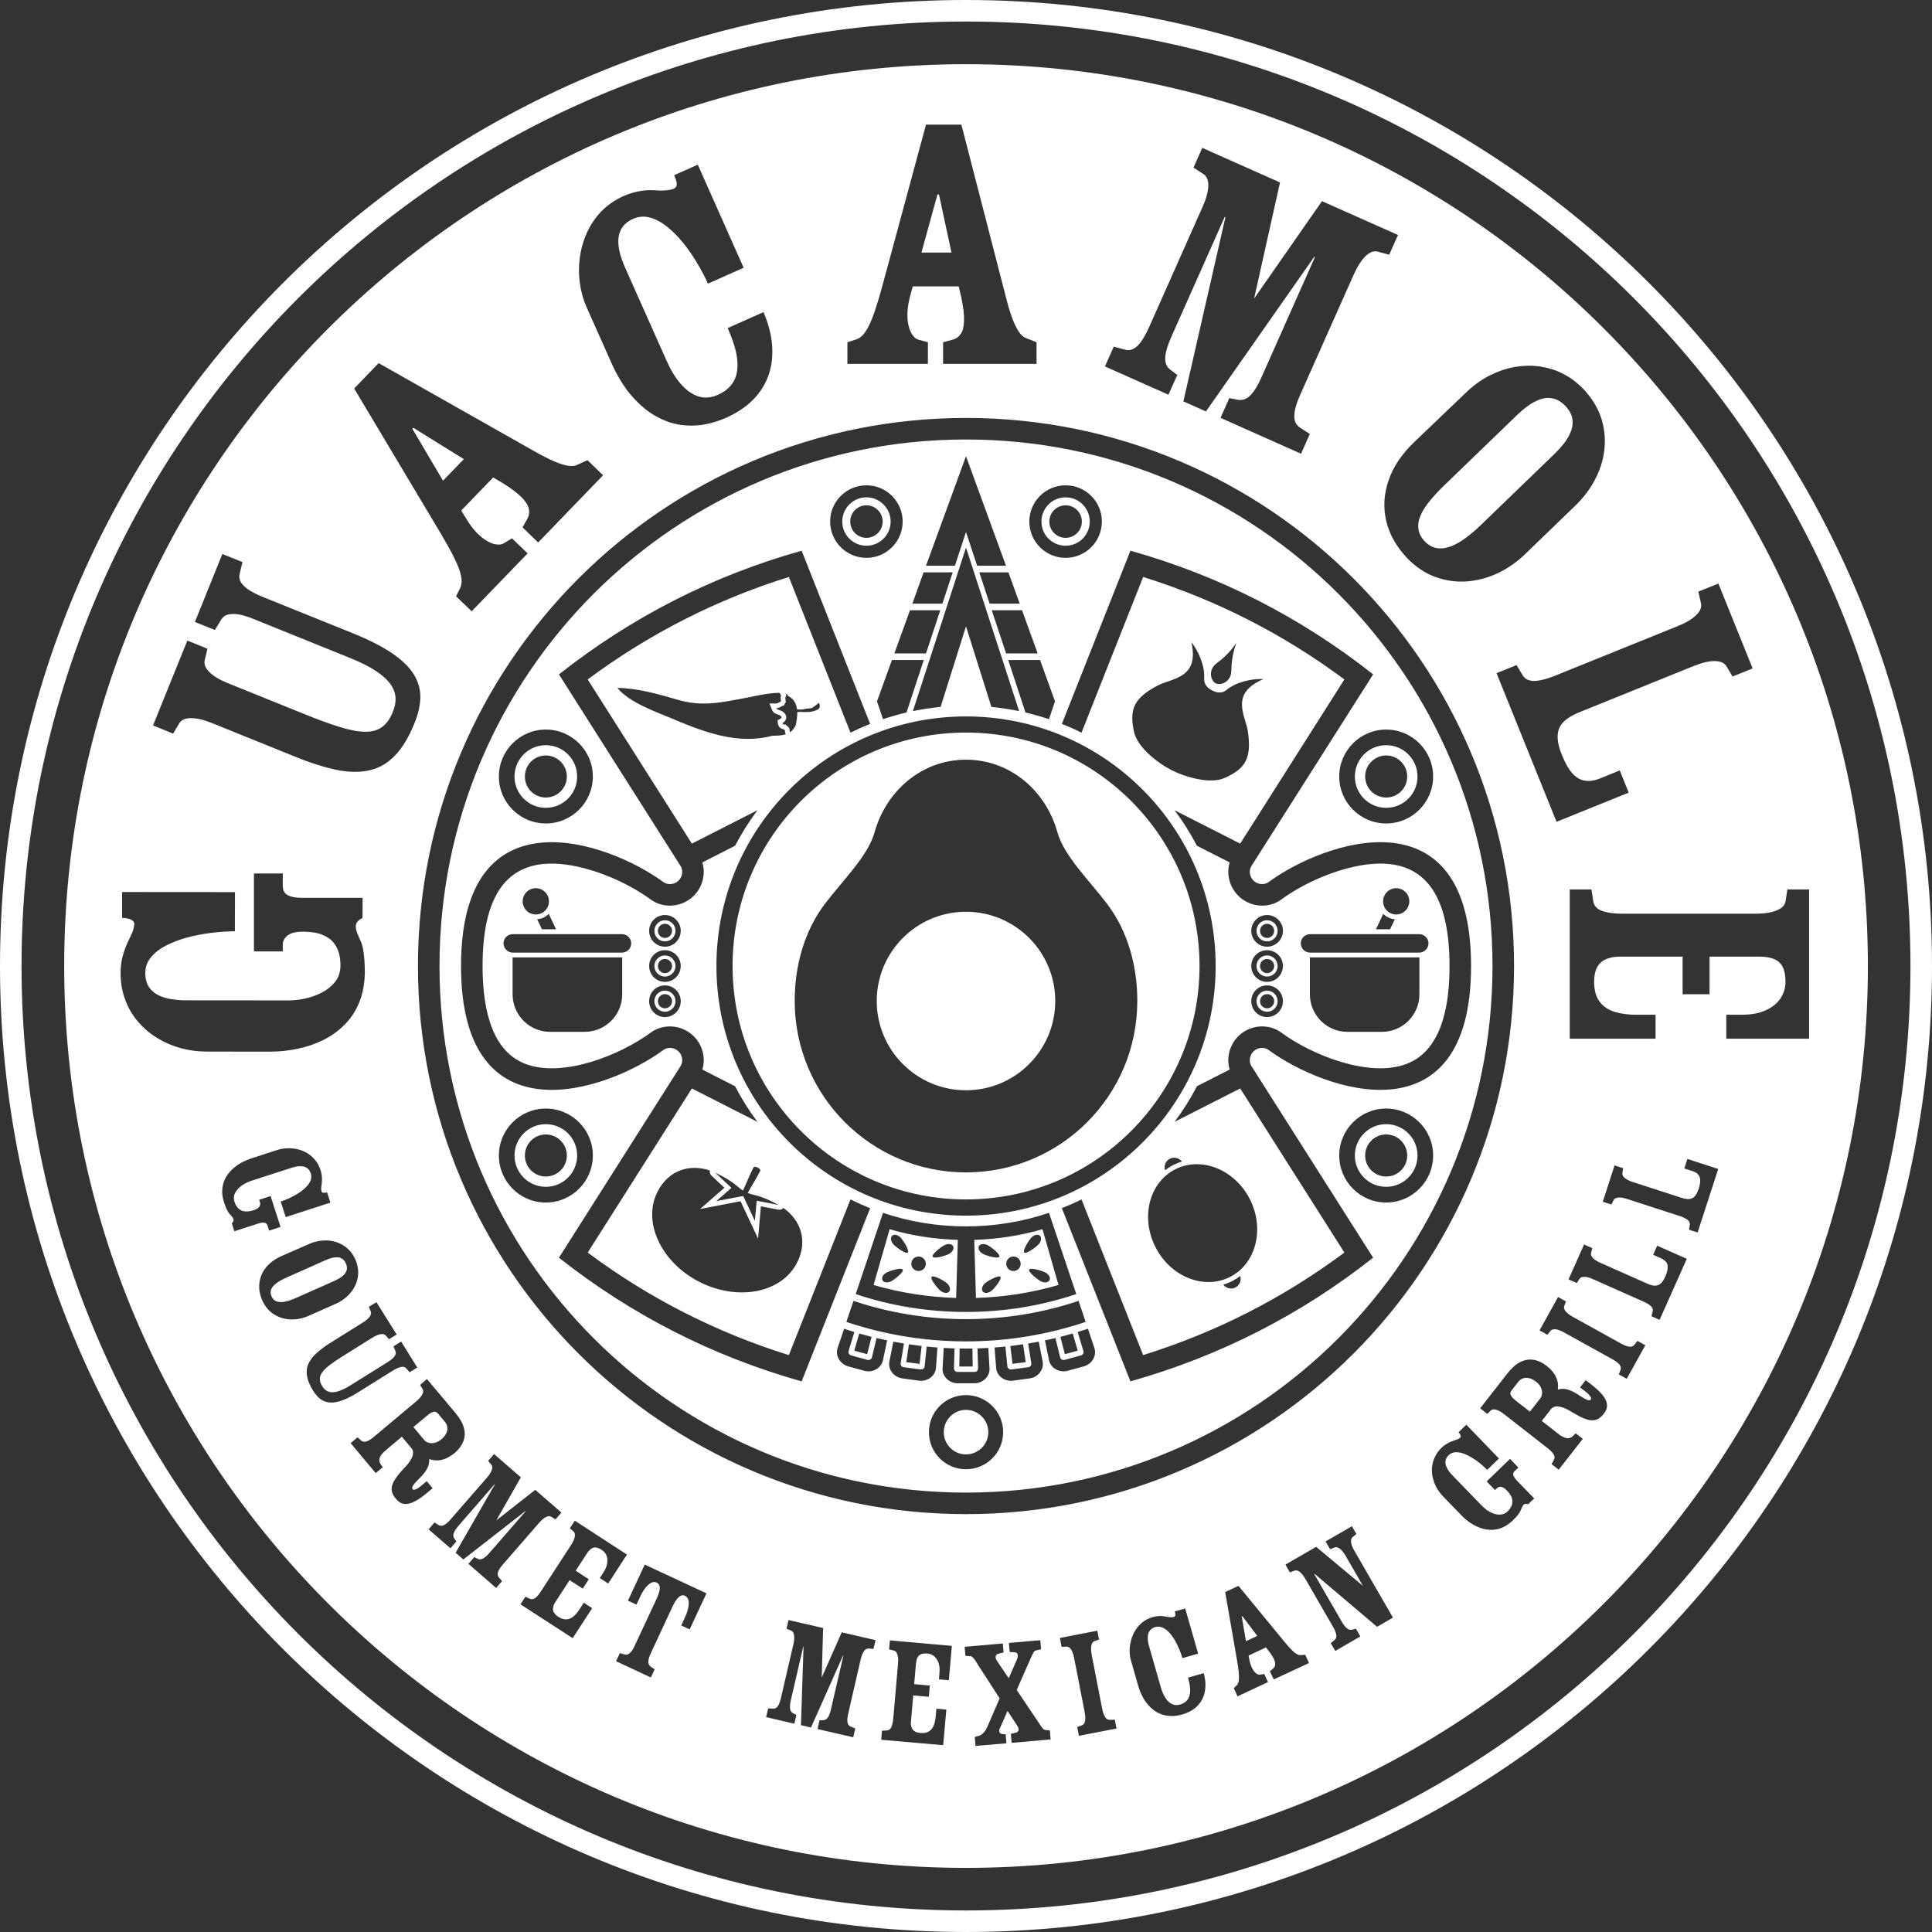 <?xml version="1.0" encoding="UTF-8"?>
<!DOCTYPE svg PUBLIC "-//W3C//DTD SVG 1.1//EN" "http://www.w3.org/Graphics/SVG/1.1/DTD/svg11.dtd">
<!-- Creator: CorelDRAW 2018 -->
<svg xmlns="http://www.w3.org/2000/svg" xml:space="preserve" width="180px" height="180px" version="1.1" style="shape-rendering:geometricPrecision; text-rendering:geometricPrecision; image-rendering:optimizeQuality; fill-rule:evenodd; clip-rule:evenodd"
viewBox="0 0 22.512 22.512"
 xmlns:xlink="http://www.w3.org/1999/xlink">
 <rect x="0" y="0" width="22.512" height="22.512" fill="#333333" stroke="none"/>
 <defs>
  <style type="text/css">
   <![CDATA[
    .fil0 {fill:white}
   ]]>
  </style>
 </defs>
 <g id="Layer_x0020_1">
  <path class="fil0" d="M19.568 14.168c0.041,0.013 0.072,0.028 0.093,0.044 0.022,0.016 0.031,0.036 0.029,0.058l-0.009 0.059 0.1 0.032 0.24 -0.74 -0.359 -0.117 -0.036 0.111 0.096 0.031c0.029,0.009 0.05,0.022 0.065,0.039 0.015,0.017 0.023,0.039 0.024,0.066 0.001,0.028 -0.005,0.062 -0.018,0.102 -0.011,0.032 -0.023,0.057 -0.036,0.075 -0.013,0.018 -0.028,0.03 -0.045,0.036 -0.017,0.007 -0.036,0.009 -0.056,0.007 -0.021,-0.002 -0.044,-0.007 -0.069,-0.016l-0.561 -0.182c-0.042,-0.013 -0.073,-0.029 -0.094,-0.047 -0.021,-0.017 -0.03,-0.036 -0.028,-0.055l0.009 -0.059 -0.1 -0.032 -0.137 0.423 0.1 0.032 0.027 -0.053c0.01,-0.017 0.028,-0.026 0.055,-0.028 0.027,-0.002 0.062,0.004 0.103,0.017l0.607 0.197zm-0.421 0.997l0 0c0.039,0.017 0.069,0.035 0.088,0.053 0.02,0.019 0.028,0.039 0.023,0.061l-0.015 0.058 0.095 0.042 0.317 -0.711 -0.345 -0.153 -0.047 0.106 0.092 0.041c0.027,0.012 0.047,0.027 0.06,0.045 0.014,0.018 0.019,0.042 0.017,0.068 -0.001,0.028 -0.011,0.061 -0.028,0.1 -0.014,0.031 -0.029,0.055 -0.043,0.071 -0.016,0.016 -0.032,0.027 -0.05,0.031 -0.017,0.005 -0.036,0.005 -0.056,0.001 -0.02,-0.004 -0.043,-0.012 -0.066,-0.023l-0.54 -0.24c-0.04,-0.018 -0.069,-0.036 -0.088,-0.056 -0.019,-0.02 -0.026,-0.039 -0.022,-0.058l0.015 -0.057 -0.096 -0.043 -0.181 0.406 0.096 0.043 0.033 -0.051c0.011,-0.015 0.03,-0.022 0.058,-0.021 0.027,0 0.061,0.01 0.1,0.028l0.583 0.259zm-0.364 0.67l0 0 -0.558 -0.309c-0.038,-0.021 -0.07,-0.033 -0.098,-0.037 -0.027,-0.003 -0.046,0.003 -0.059,0.017l-0.037 0.047 -0.092 -0.051 0.216 -0.389 0.092 0.052 -0.021 0.056c-0.005,0.018 0,0.037 0.017,0.059 0.018,0.021 0.045,0.043 0.084,0.064l0.557 0.309c0.038,0.021 0.07,0.034 0.096,0.038 0.027,0.005 0.048,-0.002 0.063,-0.02l0.037 -0.047 0.092 0.051 -0.217 0.391 -0.092 -0.051 0.021 -0.057c0.006,-0.021 0,-0.042 -0.017,-0.062 -0.018,-0.02 -0.046,-0.04 -0.084,-0.061zm-1.09 0.264l0 0 -0.08 0.103c-0.008,0.01 -0.013,0.021 -0.014,0.032 0,0.011 0.004,0.024 0.014,0.038 0.009,0.014 0.025,0.03 0.048,0.048l0.166 0.129 0.119 -0.153c0.013,-0.016 0.02,-0.036 0.022,-0.058 0.002,-0.022 -0.002,-0.046 -0.013,-0.07 -0.011,-0.024 -0.029,-0.046 -0.055,-0.067 -0.031,-0.024 -0.059,-0.038 -0.086,-0.043 -0.027,-0.005 -0.05,-0.004 -0.071,0.004 -0.02,0.008 -0.037,0.02 -0.05,0.037zm0.379 0.321l0 0c0.013,-0.016 0.029,-0.026 0.049,-0.03 0.019,-0.004 0.04,-0.003 0.062,0.003 0.023,0.005 0.047,0.014 0.071,0.026 0.024,0.012 0.048,0.025 0.071,0.04 0.048,0.029 0.09,0.051 0.127,0.066 0.036,0.016 0.068,0.024 0.096,0.024 0.028,0.002 0.053,-0.005 0.076,-0.017 0.022,-0.013 0.044,-0.033 0.064,-0.059 0.017,-0.021 0.028,-0.043 0.034,-0.067 0.006,-0.023 0.004,-0.049 -0.005,-0.075 -0.009,-0.028 -0.028,-0.058 -0.056,-0.09 -0.028,-0.032 -0.067,-0.068 -0.117,-0.107l-0.067 -0.052 -0.066 0.084 0.067 0.052c0.011,0.009 0.022,0.018 0.033,0.029 0.011,0.012 0.019,0.023 0.025,0.033 0.005,0.011 0.005,0.02 0,0.028 -0.009,0.011 -0.025,0.012 -0.049,0.001 -0.024,-0.011 -0.057,-0.031 -0.101,-0.06 -0.043,-0.028 -0.082,-0.047 -0.12,-0.058 -0.037,-0.01 -0.074,-0.011 -0.111,0l-0.003 -0.003c0.005,-0.026 0.004,-0.055 -0.002,-0.085 -0.006,-0.031 -0.019,-0.062 -0.039,-0.093 -0.02,-0.032 -0.049,-0.063 -0.088,-0.093 -0.05,-0.04 -0.101,-0.064 -0.153,-0.072 -0.051,-0.009 -0.102,0 -0.154,0.025 -0.05,0.025 -0.1,0.068 -0.149,0.13l-0.32 0.41 0.083 0.065 0.043 -0.041c0.015,-0.013 0.035,-0.015 0.062,-0.007 0.026,0.007 0.056,0.024 0.091,0.051l0.503 0.393c0.033,0.026 0.058,0.05 0.072,0.073 0.015,0.023 0.017,0.044 0.007,0.064l-0.029 0.052 0.083 0.065 0.281 -0.359 -0.083 -0.065 -0.031 0.031c-0.015,0.015 -0.032,0.024 -0.05,0.026 -0.018,0.002 -0.038,-0.002 -0.058,-0.011 -0.02,-0.009 -0.042,-0.022 -0.064,-0.04l-0.192 -0.15 0.107 -0.137zm-0.398 0.831l0 0 0.203 0.209 -0.071 0.068c-0.008,-0.004 -0.018,-0.005 -0.027,-0.005 -0.009,-0.001 -0.017,0.003 -0.025,0.009 -0.007,0.008 -0.013,0.018 -0.019,0.03 -0.006,0.013 -0.011,0.026 -0.018,0.041 -0.004,0.01 -0.01,0.022 -0.019,0.034 -0.009,0.013 -0.02,0.026 -0.032,0.04 -0.013,0.013 -0.026,0.027 -0.04,0.041 -0.041,0.038 -0.082,0.066 -0.124,0.083 -0.043,0.017 -0.085,0.025 -0.128,0.025 -0.043,-0.001 -0.085,-0.008 -0.126,-0.023 -0.041,-0.015 -0.081,-0.035 -0.118,-0.06 -0.037,-0.026 -0.072,-0.055 -0.103,-0.088l-0.214 -0.221c-0.029,-0.03 -0.054,-0.064 -0.074,-0.1 -0.02,-0.037 -0.034,-0.075 -0.044,-0.116 -0.009,-0.039 -0.012,-0.08 -0.009,-0.121 0.004,-0.041 0.015,-0.081 0.033,-0.119 0.018,-0.039 0.044,-0.075 0.079,-0.109 0.019,-0.019 0.04,-0.034 0.062,-0.047 0.022,-0.013 0.045,-0.024 0.07,-0.032 0.015,-0.005 0.031,-0.01 0.046,-0.016 0.016,-0.006 0.029,-0.013 0.039,-0.023 0.005,-0.005 0.007,-0.011 0.006,-0.019 -0.002,-0.007 -0.005,-0.015 -0.01,-0.023 -0.005,-0.008 -0.01,-0.015 -0.016,-0.02l0.091 -0.088 0.38 0.394 -0.137 0.132c-0.026,-0.026 -0.054,-0.052 -0.085,-0.077 -0.032,-0.026 -0.064,-0.048 -0.098,-0.068 -0.033,-0.02 -0.067,-0.036 -0.099,-0.047 -0.033,-0.011 -0.063,-0.015 -0.092,-0.013 -0.028,0.003 -0.053,0.013 -0.074,0.033 -0.019,0.019 -0.032,0.039 -0.036,0.06 -0.005,0.02 -0.004,0.04 0.003,0.061 0.007,0.02 0.017,0.041 0.031,0.061 0.014,0.02 0.031,0.039 0.049,0.058l0.341 0.352c0.018,0.019 0.04,0.037 0.064,0.054 0.025,0.016 0.051,0.029 0.079,0.038 0.027,0.009 0.054,0.011 0.081,0.008 0.026,-0.003 0.05,-0.014 0.072,-0.034 0.014,-0.014 0.027,-0.03 0.038,-0.047 0.01,-0.017 0.017,-0.036 0.019,-0.056 0.003,-0.021 -0.001,-0.043 -0.01,-0.067 -0.01,-0.024 -0.029,-0.049 -0.055,-0.077 -0.024,-0.025 -0.046,-0.038 -0.066,-0.041 -0.019,-0.002 -0.036,0.003 -0.049,0.017l-0.022 0.02 -0.097 -0.1 0.272 -0.263 0.097 0.101 -0.045 0.043c-0.01,0.011 -0.015,0.022 -0.015,0.033 0,0.012 0.004,0.024 0.012,0.036 0.007,0.013 0.017,0.026 0.03,0.039zm-2.361 1.089l0 0 0.004 -0.002 0.729 0.618 0.185 -0.107 -0.45 -0.78c-0.022,-0.037 -0.034,-0.07 -0.038,-0.097 -0.003,-0.027 0.002,-0.048 0.017,-0.061l0.045 -0.036 -0.052 -0.091 -0.307 0.177 0.053 0.091 0.055 -0.022c0.018,-0.006 0.038,0 0.06,0.017 0.021,0.017 0.043,0.044 0.065,0.081l0.2 0.347 -0.001 0.001 -0.542 -0.452 -0.358 0.207 0.052 0.091 0.056 -0.022c0.019,-0.005 0.038,0 0.06,0.017 0.022,0.017 0.043,0.044 0.065,0.082l0.319 0.552c0.022,0.037 0.035,0.069 0.04,0.095 0.005,0.027 -0.001,0.047 -0.017,0.062l-0.047 0.038 0.053 0.091 0.292 -0.169 -0.052 -0.091 -0.04 0.012c-0.023,0.007 -0.044,0.002 -0.064,-0.016 -0.021,-0.016 -0.042,-0.044 -0.063,-0.081l-0.319 -0.552zm-0.795 0.784l0 0 0.132 -0.062 -0.174 -0.23 -0.007 0.003 0.049 0.289zm0.233 0.072l0 0 -0.202 0.095 0.01 0.056c0.008,0.037 0.018,0.068 0.032,0.093 0.013,0.025 0.028,0.044 0.044,0.057 0.016,0.012 0.032,0.018 0.047,0.017l0.049 -0.009 0.044 0.095 -0.355 0.166 -0.044 -0.096 0.031 -0.029c0.009,-0.007 0.016,-0.018 0.021,-0.031 0.005,-0.014 0.008,-0.031 0.009,-0.053 0.001,-0.022 -0.001,-0.05 -0.004,-0.083 -0.004,-0.034 -0.01,-0.074 -0.018,-0.123l-0.139 -0.8 0.155 -0.072 0.553 0.672c0.029,0.034 0.053,0.061 0.074,0.081 0.022,0.021 0.04,0.035 0.055,0.043 0.016,0.008 0.029,0.012 0.04,0.011l0.056 -0.004 0.044 0.096 -0.411 0.191 -0.045 -0.095 0.038 -0.032c0.013,-0.011 0.021,-0.025 0.023,-0.042 0.003,-0.016 -0.001,-0.038 -0.012,-0.064 -0.011,-0.025 -0.031,-0.057 -0.06,-0.095l-0.035 -0.045zm-0.79 0.072l0 0 -0.151 -0.526 -0.121 0.035c0.004,0.015 0.007,0.027 0.007,0.036 0,0.009 -0.002,0.015 -0.005,0.02 -0.003,0.004 -0.008,0.007 -0.014,0.008 -0.011,0.003 -0.025,0.004 -0.042,0.003 -0.017,-0.002 -0.035,-0.004 -0.052,-0.008 -0.026,-0.005 -0.052,-0.007 -0.077,-0.006 -0.025,0.002 -0.05,0.006 -0.076,0.013 -0.044,0.013 -0.083,0.033 -0.117,0.06 -0.033,0.026 -0.061,0.057 -0.083,0.093 -0.023,0.035 -0.039,0.074 -0.05,0.114 -0.011,0.041 -0.017,0.082 -0.017,0.123 0,0.041 0.005,0.08 0.016,0.118l0.084 0.294c0.013,0.043 0.029,0.085 0.05,0.125 0.021,0.04 0.047,0.076 0.077,0.109 0.03,0.032 0.064,0.058 0.103,0.079 0.038,0.02 0.081,0.032 0.128,0.036 0.048,0.005 0.1,-0.001 0.156,-0.017 0.051,-0.015 0.094,-0.035 0.129,-0.06 0.036,-0.025 0.064,-0.054 0.085,-0.087 0.021,-0.032 0.036,-0.067 0.045,-0.104 0.008,-0.037 0.011,-0.076 0.01,-0.115 -0.003,-0.039 -0.009,-0.077 -0.02,-0.115l-0.183 0.052c0.019,0.065 0.027,0.119 0.025,0.162 -0.003,0.043 -0.014,0.077 -0.035,0.101 -0.02,0.024 -0.048,0.041 -0.084,0.051 -0.035,0.01 -0.066,0.008 -0.095,-0.007 -0.028,-0.014 -0.053,-0.038 -0.074,-0.071 -0.022,-0.033 -0.039,-0.074 -0.053,-0.121l-0.135 -0.471c-0.008,-0.025 -0.013,-0.05 -0.016,-0.074 -0.003,-0.025 -0.003,-0.047 0.001,-0.069 0.004,-0.021 0.013,-0.04 0.026,-0.055 0.014,-0.016 0.034,-0.028 0.06,-0.036 0.028,-0.007 0.055,-0.005 0.081,0.006 0.027,0.011 0.052,0.029 0.075,0.054 0.024,0.025 0.046,0.054 0.067,0.088 0.02,0.034 0.037,0.069 0.053,0.106 0.016,0.037 0.029,0.073 0.039,0.109l0.183 -0.053zm-1.323 0.678l0 0c0.008,0.042 0.01,0.077 0.006,0.103 -0.003,0.027 -0.016,0.045 -0.036,0.054l-0.056 0.02 0.02 0.103 0.438 -0.085 -0.02 -0.103 -0.06 0.002c-0.023,0 -0.042,-0.012 -0.055,-0.036 -0.014,-0.022 -0.025,-0.055 -0.033,-0.097l-0.122 -0.627c-0.008,-0.042 -0.009,-0.077 -0.004,-0.104 0.005,-0.027 0.017,-0.044 0.034,-0.052l0.056 -0.02 -0.02 -0.103 -0.436 0.085 0.02 0.103 0.06 -0.002c0.019,0 0.036,0.012 0.051,0.034 0.015,0.024 0.027,0.056 0.035,0.099l0.122 0.626zm-1.398 -0.757l0 0 0.009 0.105 0.06 0.004c0.009,0.001 0.019,0.007 0.03,0.018 0.01,0.011 0.021,0.025 0.032,0.042 0.011,0.018 0.022,0.036 0.033,0.054l0.244 0.377 -0.142 0.329c-0.012,0.028 -0.026,0.051 -0.042,0.069 -0.017,0.018 -0.032,0.029 -0.046,0.035l-0.06 0.018 0.009 0.104 0.36 -0.031 -0.009 -0.105 -0.037 -0.002c-0.018,-0.002 -0.03,-0.01 -0.035,-0.023 -0.006,-0.012 -0.003,-0.03 0.008,-0.052l0.086 -0.195 0.112 0.17c0.014,0.021 0.019,0.039 0.017,0.054 -0.003,0.014 -0.013,0.024 -0.032,0.029l-0.058 0.014 0.009 0.105 0.454 -0.04 -0.009 -0.105 -0.053 -0.005c-0.009,-0.001 -0.019,-0.007 -0.029,-0.018 -0.009,-0.01 -0.019,-0.022 -0.027,-0.036l-0.277 -0.412 0.171 -0.388c0.006,-0.012 0.011,-0.023 0.017,-0.034 0.004,-0.01 0.01,-0.019 0.015,-0.026 0.006,-0.007 0.012,-0.011 0.02,-0.012l0.061 -0.015 -0.009 -0.105 -0.366 0.032 0.009 0.105 0.06 0.004c0.018,0.002 0.029,0.01 0.033,0.026 0.005,0.015 0.002,0.035 -0.009,0.059l-0.095 0.217 -0.137 -0.202c-0.014,-0.021 -0.018,-0.039 -0.015,-0.054 0.003,-0.015 0.015,-0.025 0.034,-0.03l0.058 -0.014 -0.009 -0.105 -0.445 0.039zm-0.417 0.582l0 0 0.011 -0.131 -0.182 -0.016 0.021 -0.239c0.003,-0.028 0.008,-0.051 0.017,-0.07 0.009,-0.018 0.023,-0.031 0.041,-0.04 0.019,-0.007 0.044,-0.01 0.075,-0.008 0.029,0.003 0.055,0.013 0.078,0.031 0.022,0.018 0.039,0.043 0.051,0.075 0.012,0.033 0.016,0.072 0.012,0.118l-0.006 0.077 0.115 0.01 0.035 -0.4 -0.722 -0.064 -0.009 0.105 0.058 0.014c0.019,0.006 0.032,0.022 0.039,0.048 0.009,0.026 0.011,0.061 0.007,0.104l-0.055 0.636c-0.004,0.043 -0.011,0.077 -0.022,0.102 -0.011,0.024 -0.028,0.038 -0.05,0.04l-0.06 0.004 -0.009 0.105 0.722 0.063 0.037 -0.415 -0.116 -0.01 -0.008 0.089c-0.003,0.039 -0.011,0.073 -0.022,0.104 -0.012,0.03 -0.03,0.054 -0.055,0.07 -0.025,0.017 -0.058,0.024 -0.101,0.02 -0.031,-0.003 -0.055,-0.01 -0.072,-0.023 -0.017,-0.012 -0.028,-0.028 -0.033,-0.048 -0.006,-0.019 -0.008,-0.041 -0.005,-0.066l0.026 -0.301 0.182 0.016zm-1.463 -0.586l0 0 0.003 0.001 -0.03 0.916 0.117 0.027 0.373 -0.837 0.004 0.001 -0.144 0.621c-0.009,0.042 -0.021,0.074 -0.035,0.096 -0.015,0.023 -0.034,0.034 -0.057,0.035l-0.042 -0.001 -0.023 0.103 0.416 0.096 0.024 -0.103 -0.056 -0.022c-0.02,-0.01 -0.033,-0.028 -0.036,-0.055 -0.003,-0.026 0.001,-0.06 0.011,-0.102l0.143 -0.622c0.01,-0.043 0.023,-0.075 0.038,-0.097 0.016,-0.023 0.034,-0.034 0.053,-0.033l0.059 0.004 0.024 -0.102 -0.394 -0.091 -0.233 0.527 0.016 -0.577 -0.403 -0.093 -0.023 0.102 0.055 0.022c0.018,0.008 0.029,0.026 0.032,0.053 0.005,0.027 0.003,0.062 -0.007,0.104l-0.144 0.622c-0.009,0.042 -0.021,0.074 -0.035,0.097 -0.015,0.022 -0.033,0.034 -0.056,0.033l-0.059 -0.004 -0.024 0.102 0.329 0.077 0.024 -0.103 -0.038 -0.018c-0.021,-0.011 -0.033,-0.029 -0.036,-0.056 -0.003,-0.026 0,-0.06 0.01,-0.101l0.144 -0.622zm-2.043 -0.534l0 0 0.099 0.046 0.044 -0.094c0.012,-0.025 0.025,-0.049 0.039,-0.072 0.015,-0.022 0.031,-0.042 0.048,-0.058 0.017,-0.017 0.034,-0.028 0.052,-0.035 0.018,-0.006 0.036,-0.005 0.054,0.003 0.016,0.008 0.026,0.019 0.031,0.034 0.004,0.015 0.005,0.032 0.002,0.051 -0.004,0.019 -0.009,0.038 -0.016,0.057 -0.007,0.019 -0.014,0.037 -0.022,0.053l-0.25 0.535c-0.017,0.039 -0.035,0.068 -0.055,0.087 -0.019,0.019 -0.039,0.026 -0.062,0.021l-0.058 -0.016 -0.044 0.094 0.405 0.189 0.044 -0.095 -0.048 -0.032c-0.019,-0.015 -0.028,-0.036 -0.025,-0.063 0.002,-0.027 0.012,-0.059 0.031,-0.098l0.249 -0.535c0.008,-0.016 0.016,-0.033 0.026,-0.051 0.011,-0.018 0.022,-0.034 0.034,-0.048 0.013,-0.015 0.026,-0.025 0.04,-0.031 0.015,-0.006 0.03,-0.006 0.046,0.001 0.017,0.009 0.03,0.022 0.037,0.04 0.007,0.018 0.009,0.038 0.007,0.062 -0.002,0.023 -0.006,0.048 -0.014,0.074 -0.008,0.026 -0.018,0.051 -0.03,0.076l-0.043 0.094 0.098 0.046 0.196 -0.42 -0.719 -0.335 -0.196 0.42zm-0.527 -0.14l0 0 -0.153 -0.099 -0.165 0.254c-0.013,0.02 -0.023,0.041 -0.026,0.061 -0.005,0.02 -0.003,0.039 0.006,0.058 0.01,0.019 0.027,0.037 0.053,0.054 0.036,0.023 0.069,0.033 0.098,0.03 0.031,-0.003 0.058,-0.015 0.082,-0.037 0.025,-0.021 0.047,-0.048 0.068,-0.081l0.049 -0.076 0.098 0.064 -0.227 0.349 -0.608 -0.394 0.057 -0.089 0.055 0.025c0.02,0.008 0.041,0.004 0.063,-0.012 0.021,-0.017 0.043,-0.044 0.066,-0.08l0.348 -0.535c0.024,-0.036 0.038,-0.068 0.043,-0.095 0.006,-0.027 0.001,-0.047 -0.012,-0.061l-0.045 -0.04 0.058 -0.088 0.607 0.395 -0.218 0.337 -0.098 -0.063 0.042 -0.065c0.025,-0.039 0.04,-0.075 0.044,-0.11 0.006,-0.033 0.002,-0.064 -0.009,-0.09 -0.012,-0.027 -0.03,-0.048 -0.055,-0.064 -0.026,-0.017 -0.049,-0.026 -0.069,-0.027 -0.021,-0.002 -0.039,0.003 -0.055,0.015 -0.017,0.013 -0.033,0.03 -0.048,0.054l-0.131 0.201 0.153 0.1 -0.071 0.109zm-1.027 -1.216l0 0 0.003 0.002 -0.457 0.796 0.09 0.078 0.723 -0.564 0.003 0.003 -0.419 0.481c-0.027,0.033 -0.053,0.055 -0.076,0.068 -0.023,0.013 -0.045,0.015 -0.066,0.004l-0.037 -0.02 -0.069 0.079 0.323 0.281 0.069 -0.079 -0.039 -0.046c-0.014,-0.019 -0.016,-0.04 -0.006,-0.066 0.01,-0.025 0.029,-0.053 0.057,-0.085l0.419 -0.482c0.029,-0.033 0.055,-0.055 0.08,-0.068 0.024,-0.012 0.044,-0.013 0.061,-0.004l0.051 0.031 0.069 -0.079 -0.305 -0.265 -0.454 0.356 0.286 -0.502 -0.312 -0.271 -0.069 0.079 0.038 0.046c0.012,0.015 0.013,0.035 0.004,0.061 -0.009,0.026 -0.027,0.056 -0.056,0.089l-0.419 0.481c-0.027,0.033 -0.053,0.055 -0.076,0.069 -0.024,0.013 -0.045,0.014 -0.065,0.004l-0.051 -0.032 -0.069 0.08 0.255 0.221 0.069 -0.08 -0.024 -0.033c-0.014,-0.019 -0.016,-0.041 -0.006,-0.066 0.009,-0.025 0.028,-0.053 0.056,-0.085l0.419 -0.482zm-0.576 -0.724l0 0 -0.084 -0.101c-0.009,-0.01 -0.018,-0.016 -0.029,-0.019 -0.011,-0.004 -0.024,-0.002 -0.039,0.005 -0.016,0.006 -0.035,0.019 -0.057,0.038l-0.161 0.134 0.124 0.149c0.013,0.016 0.031,0.027 0.052,0.034 0.022,0.006 0.046,0.007 0.071,0.001 0.026,-0.006 0.052,-0.019 0.078,-0.04 0.029,-0.025 0.049,-0.05 0.06,-0.075 0.01,-0.025 0.014,-0.048 0.01,-0.07 -0.003,-0.022 -0.012,-0.041 -0.025,-0.056zm-0.393 0.303l0 0 -0.112 -0.133 -0.186 0.157c-0.022,0.018 -0.039,0.036 -0.053,0.054 -0.013,0.018 -0.02,0.036 -0.023,0.054 -0.002,0.018 0.004,0.037 0.016,0.055l0.023 0.036 -0.081 0.068 -0.292 -0.349 0.08 -0.068 0.045 0.04c0.018,0.013 0.039,0.015 0.065,0.006 0.025,-0.01 0.053,-0.028 0.086,-0.056l0.489 -0.41c0.033,-0.028 0.056,-0.054 0.069,-0.079 0.013,-0.024 0.015,-0.044 0.006,-0.061l-0.031 -0.051 0.08 -0.068 0.335 0.399c0.05,0.06 0.082,0.118 0.096,0.173 0.014,0.055 0.012,0.107 -0.008,0.155 -0.019,0.049 -0.053,0.094 -0.101,0.135 -0.038,0.031 -0.075,0.053 -0.11,0.067 -0.035,0.013 -0.068,0.019 -0.099,0.019 -0.031,-0.001 -0.059,-0.006 -0.084,-0.016l-0.003 0.002c0.002,0.038 -0.006,0.075 -0.024,0.109 -0.018,0.034 -0.045,0.069 -0.081,0.105 -0.038,0.037 -0.064,0.065 -0.079,0.087 -0.016,0.021 -0.019,0.037 -0.01,0.048 0.006,0.006 0.015,0.008 0.027,0.005 0.012,-0.003 0.024,-0.009 0.038,-0.017 0.012,-0.009 0.024,-0.018 0.035,-0.027l0.065 -0.054 0.069 0.082 -0.065 0.054c-0.049,0.041 -0.092,0.072 -0.13,0.092 -0.037,0.021 -0.07,0.033 -0.099,0.037 -0.028,0.003 -0.053,-0.001 -0.075,-0.011 -0.021,-0.011 -0.041,-0.026 -0.058,-0.048 -0.022,-0.025 -0.036,-0.05 -0.044,-0.074 -0.008,-0.025 -0.009,-0.051 -0.002,-0.078 0.007,-0.027 0.022,-0.057 0.044,-0.089 0.022,-0.033 0.053,-0.07 0.091,-0.111 0.02,-0.019 0.037,-0.039 0.054,-0.06 0.017,-0.022 0.03,-0.043 0.04,-0.064 0.011,-0.021 0.016,-0.042 0.016,-0.061 0.001,-0.02 -0.006,-0.038 -0.019,-0.054zm-0.497 -1.646l0 0 0.024 0.055c0.006,0.018 0.002,0.038 -0.014,0.06 -0.017,0.023 -0.043,0.045 -0.08,0.068l-0.371 0.232c-0.068,0.042 -0.124,0.084 -0.169,0.125 -0.045,0.041 -0.076,0.084 -0.095,0.128 -0.019,0.043 -0.023,0.09 -0.014,0.141 0.009,0.051 0.033,0.107 0.071,0.168 0.025,0.041 0.053,0.073 0.084,0.097 0.031,0.023 0.067,0.036 0.108,0.04 0.041,0.004 0.089,-0.004 0.145,-0.024 0.055,-0.019 0.119,-0.052 0.192,-0.098l0.399 -0.249c0.02,-0.013 0.04,-0.023 0.06,-0.032 0.02,-0.008 0.038,-0.013 0.055,-0.013 0.017,0 0.031,0.006 0.042,0.019l0.039 0.045 0.089 -0.056 -0.188 -0.302 -0.089 0.056 0.022 0.053c0.007,0.016 0.007,0.032 -0.001,0.047 -0.007,0.016 -0.019,0.031 -0.036,0.045 -0.016,0.014 -0.034,0.027 -0.055,0.04l-0.425 0.265c-0.049,0.031 -0.092,0.053 -0.128,0.066 -0.037,0.014 -0.068,0.02 -0.094,0.019 -0.026,-0.001 -0.048,-0.008 -0.066,-0.02 -0.018,-0.012 -0.034,-0.029 -0.046,-0.049 -0.02,-0.032 -0.03,-0.061 -0.029,-0.088 0,-0.027 0.01,-0.054 0.032,-0.081 0.02,-0.027 0.051,-0.056 0.092,-0.086 0.041,-0.031 0.092,-0.065 0.153,-0.103l0.333 -0.208c0.037,-0.023 0.069,-0.037 0.097,-0.042 0.027,-0.004 0.046,0 0.06,0.014l0.039 0.045 0.089 -0.055 -0.236 -0.377 -0.089 0.055zm-0.507 -0.543l0 0c0.024,-0.011 0.048,-0.019 0.072,-0.026 0.023,-0.007 0.045,-0.009 0.067,-0.009 0.021,0 0.041,0.006 0.058,0.018 0.018,0.011 0.032,0.029 0.043,0.054 0.011,0.025 0.015,0.047 0.012,0.068 -0.004,0.02 -0.013,0.038 -0.026,0.055 -0.014,0.016 -0.031,0.031 -0.052,0.044 -0.021,0.013 -0.043,0.025 -0.067,0.036l-0.448 0.199c-0.029,0.013 -0.058,0.024 -0.087,0.033 -0.029,0.009 -0.056,0.014 -0.082,0.015 -0.026,0.001 -0.048,-0.003 -0.068,-0.013 -0.02,-0.01 -0.036,-0.027 -0.047,-0.052 -0.011,-0.025 -0.014,-0.048 -0.009,-0.069 0.005,-0.022 0.017,-0.041 0.034,-0.059 0.018,-0.018 0.04,-0.035 0.066,-0.051 0.026,-0.015 0.055,-0.03 0.086,-0.043l0.448 -0.2zm0.125 0.506l0 0 -0.311 0.138c-0.053,0.024 -0.107,0.039 -0.161,0.044 -0.054,0.004 -0.106,0 -0.156,-0.015 -0.05,-0.015 -0.095,-0.039 -0.134,-0.072 -0.04,-0.034 -0.072,-0.078 -0.096,-0.131 -0.031,-0.071 -0.043,-0.139 -0.034,-0.206 0.007,-0.066 0.033,-0.127 0.077,-0.181 0.044,-0.054 0.104,-0.098 0.182,-0.133l0.322 -0.141c0.05,-0.022 0.102,-0.035 0.155,-0.039 0.052,-0.004 0.103,0.001 0.153,0.016 0.049,0.015 0.093,0.039 0.133,0.073 0.039,0.033 0.071,0.076 0.095,0.129 0.023,0.053 0.034,0.105 0.034,0.157 -0.001,0.051 -0.012,0.099 -0.033,0.145 -0.021,0.046 -0.051,0.088 -0.09,0.125 -0.038,0.037 -0.084,0.067 -0.136,0.091zm-0.906 -0.934l0 0c0.017,-0.006 0.032,-0.009 0.047,-0.011 0.015,-0.001 0.027,0.001 0.038,0.005 0.01,0.006 0.018,0.015 0.023,0.029l0.019 0.06 0.133 -0.044 -0.116 -0.359 -0.133 0.043 0.009 0.028c0.006,0.018 0.003,0.035 -0.007,0.052 -0.011,0.017 -0.033,0.03 -0.066,0.042 -0.036,0.011 -0.067,0.016 -0.093,0.014 -0.026,-0.001 -0.047,-0.008 -0.065,-0.019 -0.017,-0.011 -0.031,-0.026 -0.042,-0.043 -0.011,-0.016 -0.019,-0.035 -0.025,-0.054 -0.008,-0.028 -0.008,-0.055 0,-0.08 0.009,-0.025 0.024,-0.048 0.044,-0.069 0.02,-0.021 0.043,-0.039 0.069,-0.054 0.025,-0.015 0.051,-0.026 0.075,-0.035l0.467 -0.151c0.025,-0.009 0.049,-0.015 0.074,-0.019 0.024,-0.004 0.047,-0.004 0.068,-0.001 0.021,0.003 0.04,0.011 0.056,0.024 0.016,0.013 0.029,0.033 0.038,0.059 0.008,0.027 0.007,0.054 -0.003,0.081 -0.01,0.027 -0.028,0.052 -0.052,0.076 -0.024,0.025 -0.052,0.048 -0.085,0.069 -0.033,0.022 -0.068,0.041 -0.104,0.058 -0.037,0.017 -0.072,0.031 -0.107,0.043l0.058 0.181 0.521 -0.169 -0.039 -0.12c-0.008,0.003 -0.016,0.005 -0.025,0.005 -0.009,0.002 -0.018,0.001 -0.025,-0.001 -0.007,-0.002 -0.012,-0.007 -0.015,-0.014 -0.003,-0.013 -0.005,-0.028 -0.003,-0.044 0.002,-0.017 0.003,-0.033 0.006,-0.049 0.003,-0.026 0.004,-0.051 0.002,-0.077 -0.002,-0.025 -0.007,-0.051 -0.015,-0.076 -0.015,-0.046 -0.036,-0.086 -0.063,-0.119 -0.027,-0.033 -0.058,-0.06 -0.093,-0.082 -0.036,-0.02 -0.073,-0.036 -0.114,-0.045 -0.04,-0.009 -0.08,-0.013 -0.122,-0.011 -0.042,0.002 -0.083,0.009 -0.123,0.023l-0.292 0.095c-0.043,0.014 -0.085,0.032 -0.124,0.054 -0.039,0.023 -0.074,0.049 -0.106,0.08 -0.031,0.03 -0.056,0.065 -0.076,0.103 -0.019,0.038 -0.03,0.08 -0.033,0.126 -0.004,0.045 0.003,0.095 0.02,0.147 0.006,0.02 0.013,0.037 0.019,0.054 0.007,0.018 0.014,0.033 0.022,0.047 0.007,0.014 0.014,0.024 0.021,0.032 0.011,0.012 0.021,0.023 0.03,0.034 0.009,0.011 0.015,0.021 0.018,0.03 0.003,0.01 0.002,0.019 -0.002,0.028 -0.004,0.008 -0.01,0.015 -0.017,0.021l0.03 0.093 0.278 -0.09zm0.517 -3.795l0 0c-0.044,0 -0.082,-0.003 -0.117,-0.011 -0.035,-0.008 -0.062,-0.021 -0.083,-0.04 -0.02,-0.02 -0.03,-0.047 -0.031,-0.082l0 -0.151 -0.336 0 0 0.908 0.336 0 0 -0.071c-0.001,-0.046 0.017,-0.083 0.054,-0.113 0.037,-0.03 0.097,-0.046 0.181,-0.046 0.091,0.001 0.166,0.012 0.223,0.035 0.058,0.023 0.102,0.054 0.134,0.093 0.03,0.038 0.052,0.081 0.064,0.128 0.011,0.046 0.017,0.094 0.016,0.142 -0.001,0.071 -0.021,0.132 -0.059,0.183 -0.039,0.05 -0.09,0.092 -0.151,0.125 -0.061,0.032 -0.127,0.057 -0.197,0.072 -0.069,0.016 -0.136,0.023 -0.199,0.023l-1.177 -0.001c-0.063,0.001 -0.123,-0.004 -0.182,-0.013 -0.058,-0.008 -0.11,-0.024 -0.157,-0.047 -0.046,-0.023 -0.083,-0.055 -0.111,-0.097 -0.027,-0.042 -0.041,-0.096 -0.041,-0.162 0,-0.069 0.023,-0.13 0.066,-0.183 0.044,-0.053 0.102,-0.098 0.175,-0.136 0.074,-0.038 0.156,-0.069 0.246,-0.094 0.091,-0.024 0.185,-0.042 0.281,-0.054 0.096,-0.012 0.188,-0.018 0.276,-0.019l0.001 -0.456 -1.315 -0.001 0 0.301c0.02,0 0.041,0.002 0.062,0.007 0.022,0.004 0.041,0.012 0.055,0.022 0.016,0.01 0.024,0.024 0.025,0.042 -0.002,0.033 -0.01,0.068 -0.026,0.105 -0.017,0.036 -0.033,0.072 -0.05,0.107 -0.026,0.056 -0.047,0.113 -0.062,0.173 -0.015,0.06 -0.022,0.122 -0.022,0.186 0,0.116 0.019,0.222 0.056,0.318 0.036,0.096 0.087,0.181 0.152,0.255 0.064,0.074 0.139,0.137 0.224,0.188 0.084,0.051 0.175,0.09 0.272,0.116 0.096,0.026 0.195,0.039 0.296,0.039l0.739 0.001c0.108,0 0.216,-0.011 0.322,-0.033 0.106,-0.022 0.207,-0.056 0.3,-0.102 0.095,-0.047 0.178,-0.107 0.25,-0.18 0.073,-0.073 0.13,-0.16 0.171,-0.262 0.041,-0.102 0.063,-0.219 0.064,-0.351 0,-0.049 -0.002,-0.094 -0.005,-0.139 -0.003,-0.044 -0.008,-0.084 -0.014,-0.121 -0.007,-0.036 -0.015,-0.067 -0.025,-0.09 -0.016,-0.036 -0.031,-0.069 -0.043,-0.099 -0.012,-0.031 -0.018,-0.058 -0.019,-0.083 0.001,-0.024 0.009,-0.044 0.025,-0.06 0.015,-0.016 0.034,-0.028 0.054,-0.037l0.001 -0.235 -0.699 0zm-1.509 -1.914l0 0 0.074 -0.124c0.025,-0.038 0.071,-0.057 0.136,-0.056 0.067,-0.001 0.148,0.019 0.245,0.058l0.972 0.393c0.179,0.073 0.34,0.123 0.483,0.153 0.143,0.028 0.27,0.029 0.381,0.003 0.111,-0.025 0.209,-0.082 0.295,-0.172 0.086,-0.089 0.161,-0.214 0.226,-0.375 0.044,-0.106 0.066,-0.205 0.069,-0.298 0.002,-0.093 -0.023,-0.183 -0.074,-0.268 -0.051,-0.085 -0.135,-0.167 -0.25,-0.247 -0.116,-0.079 -0.27,-0.158 -0.462,-0.236l-1.046 -0.422c-0.053,-0.021 -0.102,-0.045 -0.148,-0.072 -0.044,-0.026 -0.079,-0.056 -0.103,-0.089 -0.024,-0.032 -0.032,-0.069 -0.023,-0.107l0.033 -0.14 -0.234 -0.094 -0.32 0.792 0.233 0.094 0.072 -0.119c0.022,-0.036 0.053,-0.057 0.093,-0.064 0.04,-0.007 0.086,-0.005 0.137,0.006 0.051,0.012 0.103,0.029 0.155,0.051l1.116 0.451c0.129,0.052 0.232,0.104 0.309,0.156 0.077,0.052 0.133,0.104 0.168,0.156 0.035,0.052 0.053,0.104 0.055,0.157 0.002,0.052 -0.009,0.105 -0.031,0.158 -0.033,0.084 -0.076,0.143 -0.129,0.18 -0.053,0.038 -0.121,0.056 -0.202,0.053 -0.081,-0.001 -0.181,-0.021 -0.297,-0.058 -0.118,-0.036 -0.256,-0.087 -0.417,-0.153l-0.874 -0.353c-0.097,-0.039 -0.169,-0.082 -0.216,-0.128 -0.048,-0.045 -0.067,-0.091 -0.059,-0.136l0.033 -0.139 -0.234 -0.095 -0.4 0.989 0.234 0.095zm3.73 -2.985l0 0 -0.372 0.385 0.071 0.118c0.048,0.076 0.099,0.137 0.151,0.181 0.052,0.045 0.102,0.074 0.148,0.089 0.048,0.013 0.087,0.013 0.119,-0.002l0.102 -0.061 0.182 0.175 -0.652 0.675 -0.182 -0.175 0.046 -0.092c0.013,-0.025 0.019,-0.055 0.019,-0.089 0,-0.035 -0.009,-0.076 -0.026,-0.126 -0.017,-0.05 -0.044,-0.11 -0.081,-0.182 -0.037,-0.072 -0.086,-0.158 -0.146,-0.259l-0.999 -1.673 0.285 -0.296 1.818 1.029c0.092,0.052 0.171,0.092 0.236,0.119 0.065,0.028 0.118,0.043 0.161,0.049 0.041,0.005 0.074,0.002 0.097,-0.011l0.122 -0.055 0.181 0.176 -0.756 0.783 -0.182 -0.176 0.058 -0.104c0.019,-0.036 0.024,-0.073 0.015,-0.113 -0.008,-0.04 -0.036,-0.084 -0.083,-0.132 -0.047,-0.048 -0.118,-0.103 -0.215,-0.163l-0.117 -0.07zm-0.585 0.038l0 0 0.243 -0.251 -0.588 -0.365 -0.012 0.012 0.357 0.604zm3.503 -2.481l0 0 -0.534 -1.201 -0.275 0.122c0.015,0.035 0.024,0.063 0.028,0.084 0.003,0.021 0.001,0.037 -0.005,0.049 -0.007,0.011 -0.017,0.02 -0.031,0.026 -0.025,0.01 -0.058,0.017 -0.1,0.019 -0.041,0.003 -0.082,0.002 -0.124,-0.002 -0.065,-0.003 -0.126,0.001 -0.185,0.013 -0.06,0.012 -0.118,0.03 -0.177,0.056 -0.101,0.046 -0.188,0.107 -0.258,0.18 -0.071,0.075 -0.126,0.158 -0.167,0.25 -0.041,0.092 -0.068,0.188 -0.081,0.288 -0.013,0.101 -0.013,0.199 0.001,0.297 0.013,0.098 0.039,0.19 0.077,0.276l0.299 0.671c0.044,0.099 0.098,0.193 0.161,0.281 0.063,0.088 0.137,0.165 0.218,0.232 0.082,0.066 0.172,0.117 0.271,0.153 0.099,0.035 0.205,0.05 0.318,0.044 0.114,-0.005 0.235,-0.036 0.363,-0.091 0.117,-0.054 0.213,-0.116 0.288,-0.187 0.076,-0.072 0.133,-0.15 0.173,-0.235 0.039,-0.084 0.063,-0.172 0.071,-0.263 0.008,-0.091 0.003,-0.183 -0.015,-0.276 -0.018,-0.092 -0.047,-0.182 -0.085,-0.269l-0.417 0.186c0.066,0.149 0.104,0.274 0.112,0.377 0.009,0.103 -0.007,0.187 -0.047,0.252 -0.04,0.065 -0.101,0.115 -0.183,0.15 -0.08,0.035 -0.156,0.04 -0.229,0.015 -0.072,-0.025 -0.139,-0.073 -0.201,-0.145 -0.062,-0.071 -0.117,-0.162 -0.164,-0.269l-0.479 -1.075c-0.026,-0.057 -0.047,-0.115 -0.063,-0.171 -0.015,-0.057 -0.022,-0.111 -0.02,-0.163 0.002,-0.052 0.016,-0.099 0.044,-0.141 0.026,-0.041 0.07,-0.077 0.13,-0.104 0.064,-0.027 0.128,-0.032 0.194,-0.014 0.067,0.018 0.133,0.053 0.197,0.104 0.065,0.052 0.127,0.114 0.187,0.187 0.059,0.073 0.113,0.15 0.163,0.234 0.05,0.083 0.093,0.164 0.129,0.245l0.416 -0.185zm2.506 0.217l0 0 0.031 0.133c0.023,0.111 0.034,0.2 0.031,0.268 -0.002,0.067 -0.014,0.118 -0.037,0.151 -0.022,0.034 -0.052,0.057 -0.092,0.068l-0.115 0.031 0 0.252 1.089 0 0 -0.252 -0.124 -0.049c-0.025,-0.008 -0.05,-0.029 -0.075,-0.063 -0.025,-0.034 -0.051,-0.084 -0.077,-0.149 -0.026,-0.066 -0.052,-0.15 -0.078,-0.253l-0.522 -2.022 -0.412 0 -0.509 1.881c-0.031,0.113 -0.059,0.208 -0.085,0.285 -0.026,0.076 -0.051,0.137 -0.075,0.185 -0.024,0.046 -0.048,0.082 -0.072,0.106 -0.024,0.023 -0.05,0.04 -0.078,0.048l-0.097 0.031 0 0.252 0.938 0 0 -0.252 -0.115 -0.031c-0.033,-0.013 -0.06,-0.041 -0.083,-0.084 -0.022,-0.044 -0.036,-0.1 -0.04,-0.168 -0.004,-0.069 0.004,-0.147 0.026,-0.235l0.035 -0.133 0.536 0zm-0.434 -0.394l0 0 0.186 -0.677 0.018 0 0.146 0.677 -0.35 0zm3.534 -0.416l0 0 0.008 0.004 -0.49 2.146 0.263 0.117 1.262 -1.802 0.008 0.003 -0.622 1.399c-0.041,0.094 -0.084,0.164 -0.128,0.21 -0.045,0.046 -0.095,0.064 -0.15,0.054l-0.098 -0.019 -0.102 0.23 0.938 0.418 0.102 -0.23 -0.12 -0.078c-0.045,-0.033 -0.065,-0.082 -0.06,-0.147 0.004,-0.064 0.028,-0.143 0.07,-0.236l0.623 -1.399c0.043,-0.095 0.089,-0.166 0.136,-0.212 0.048,-0.046 0.093,-0.063 0.138,-0.054l0.138 0.037 0.103 -0.23 -0.886 -0.394 -0.791 1.135 0.302 -1.353 -0.906 -0.403 -0.102 0.23 0.12 0.078c0.037,0.027 0.055,0.073 0.052,0.139 -0.002,0.066 -0.024,0.146 -0.067,0.242l-0.622 1.399c-0.042,0.094 -0.084,0.165 -0.128,0.211 -0.045,0.047 -0.093,0.065 -0.146,0.055l-0.138 -0.038 -0.103 0.231 0.74 0.329 0.103 -0.23 -0.08 -0.06c-0.045,-0.034 -0.065,-0.083 -0.06,-0.147 0.004,-0.064 0.028,-0.142 0.07,-0.236l0.623 -1.399zm4.093 3.357l0 0 -0.586 0.566c-0.1,0.098 -0.21,0.174 -0.328,0.23 -0.119,0.055 -0.241,0.087 -0.365,0.095 -0.124,0.008 -0.245,-0.01 -0.362,-0.053 -0.118,-0.043 -0.225,-0.115 -0.323,-0.215 -0.128,-0.135 -0.211,-0.28 -0.247,-0.436 -0.037,-0.157 -0.028,-0.315 0.027,-0.474 0.054,-0.158 0.154,-0.307 0.3,-0.447l0.611 -0.584c0.095,-0.091 0.2,-0.163 0.317,-0.214 0.115,-0.053 0.235,-0.082 0.358,-0.089 0.123,-0.007 0.242,0.011 0.36,0.054 0.117,0.043 0.224,0.114 0.321,0.213 0.095,0.1 0.164,0.209 0.205,0.325 0.04,0.116 0.055,0.235 0.045,0.356 -0.009,0.121 -0.043,0.239 -0.1,0.354 -0.056,0.115 -0.134,0.221 -0.233,0.319zm-0.696 -1.039l0 0 -0.847 0.818c-0.058,0.056 -0.111,0.113 -0.157,0.169 -0.047,0.056 -0.083,0.112 -0.108,0.167 -0.025,0.055 -0.035,0.108 -0.029,0.161 0.006,0.053 0.031,0.102 0.076,0.15 0.046,0.046 0.096,0.072 0.149,0.078 0.053,0.007 0.108,-0.003 0.166,-0.026 0.056,-0.024 0.114,-0.058 0.171,-0.102 0.059,-0.044 0.115,-0.092 0.169,-0.145l0.847 -0.818c0.045,-0.043 0.086,-0.088 0.122,-0.135 0.036,-0.046 0.062,-0.094 0.08,-0.142 0.018,-0.049 0.022,-0.097 0.013,-0.146 -0.009,-0.049 -0.036,-0.097 -0.08,-0.144 -0.046,-0.047 -0.094,-0.076 -0.142,-0.086 -0.049,-0.012 -0.098,-0.009 -0.146,0.007 -0.049,0.017 -0.097,0.042 -0.145,0.076 -0.048,0.035 -0.094,0.074 -0.139,0.118zm0.458 3.026l0 0c-0.095,0.039 -0.174,0.06 -0.238,0.063 -0.065,0.004 -0.113,-0.017 -0.143,-0.061l-0.074 -0.123 -0.233 0.094 0.699 1.732 0.841 -0.34 -0.104 -0.259 -0.226 0.092c-0.065,0.027 -0.124,0.036 -0.177,0.028 -0.054,-0.007 -0.104,-0.036 -0.148,-0.084 -0.044,-0.049 -0.085,-0.121 -0.124,-0.217 -0.03,-0.074 -0.046,-0.138 -0.049,-0.191 -0.003,-0.054 0.006,-0.1 0.027,-0.138 0.02,-0.037 0.052,-0.071 0.093,-0.098 0.041,-0.028 0.091,-0.054 0.151,-0.077l1.313 -0.531c0.097,-0.039 0.178,-0.058 0.244,-0.058 0.066,0 0.111,0.019 0.137,0.057l0.073 0.123 0.234 -0.094 -0.399 -0.989 -0.234 0.094 0.032 0.14c0.008,0.045 -0.011,0.09 -0.059,0.136 -0.047,0.046 -0.119,0.088 -0.216,0.127l-1.42 0.574zm1.48 3.714l0 0 0.314 0 0 -0.438 0.576 0c0.067,-0.001 0.124,0.008 0.171,0.026 0.045,0.018 0.08,0.047 0.103,0.09 0.023,0.043 0.035,0.102 0.035,0.176 0,0.07 -0.019,0.134 -0.057,0.193 -0.038,0.057 -0.094,0.104 -0.169,0.138 -0.075,0.036 -0.168,0.053 -0.278,0.054l-0.186 0 0 0.279 0.965 0 0 -1.739 -0.253 0 -0.022 0.142c-0.009,0.044 -0.044,0.079 -0.105,0.103 -0.061,0.025 -0.144,0.038 -0.249,0.038l-1.531 0c-0.103,0.001 -0.185,-0.01 -0.247,-0.031 -0.062,-0.021 -0.098,-0.058 -0.107,-0.11l-0.022 -0.142 -0.253 0 0 1.739 1 0 0 -0.279 -0.216 0c-0.092,0.001 -0.176,-0.009 -0.252,-0.031 -0.075,-0.021 -0.135,-0.06 -0.18,-0.116 -0.045,-0.056 -0.068,-0.135 -0.068,-0.238 0,-0.074 0.014,-0.133 0.039,-0.176 0.026,-0.043 0.062,-0.072 0.108,-0.09 0.046,-0.018 0.098,-0.027 0.158,-0.026l0.726 0 0 0.438zm-8.35 -10.837l0 0c5.803,0 10.509,4.706 10.509,10.508 0,5.803 -4.706,10.509 -10.509,10.509 -5.803,0 -10.508,-4.706 -10.508,-10.509 0,-5.802 4.705,-10.508 10.508,-10.508zm0 4.122l0 0c3.526,0 6.386,2.86 6.386,6.386 0,3.527 -2.86,6.387 -6.386,6.387 -3.526,0 -6.386,-2.86 -6.386,-6.387 0,-3.526 2.86,-6.386 6.386,-6.386zm0 -4.619l0 0c6.077,0 11.005,4.928 11.005,11.005 0,6.077 -4.928,11.005 -11.005,11.005 -6.077,0 -11.005,-4.928 -11.005,-11.005 0,-6.077 4.928,-11.005 11.005,-11.005zm0 -0.251l0 0c6.216,0 11.256,5.041 11.256,11.256 0,6.216 -5.04,11.256 -11.256,11.256 -6.215,0 -11.256,-5.04 -11.256,-11.256 0,-6.215 5.041,-11.256 11.256,-11.256zm0 5.121l0 0c3.388,0 6.135,2.747 6.135,6.135 0,3.388 -2.747,6.136 -6.135,6.136 -3.388,0 -6.135,-2.748 -6.135,-6.136 0,-3.388 2.747,-6.135 6.135,-6.135zm0 3.227l0 0c-1.606,0 -2.908,1.302 -2.908,2.908 0,1.606 1.302,2.909 2.908,2.909 1.606,0 2.909,-1.303 2.909,-2.909 0,-1.606 -1.303,-2.908 -2.909,-2.908zm0 0.188l0 0c-1.502,0 -2.72,1.218 -2.72,2.72 0,1.502 1.218,2.72 2.72,2.72 1.502,0 2.721,-1.218 2.721,-2.72 0,-1.502 -1.219,-2.72 -2.721,-2.72zm0 -2.337l0 0 0.13 0.393 0.336 0 -0.466 -1.276 -0.466 1.276 0.337 0 0.129 -0.393zm0.494 0.47l0 0 -0.339 0 0.12 0.365 0.351 0 -0.132 -0.365zm0.159 0.442l0 0 -0.353 0 0.167 0.503 0.368 0 -0.182 -0.503zm0.21 0.58l0 0 -0.371 0 0.201 0.611c0.093,0.022 0.184,0.048 0.274,0.078l0.07 -0.208 -0.174 -0.481zm-1.357 -1.022l0 0 -0.131 0.365 0.35 0 0.12 -0.365 -0.339 0zm-0.159 0.442l0 0 -0.182 0.503 0.369 0 0.166 -0.503 -0.353 0zm-0.21 0.58l0 0 -0.174 0.481 0.07 0.208c0.09,-0.03 0.181,-0.056 0.274,-0.078l0.201 -0.611 -0.371 0zm0.863 -1.31l0 0 -0.619 1.905c0.106,-0.022 0.214,-0.038 0.323,-0.049l0.296 -0.939 0.296 0.939c0.109,0.011 0.217,0.027 0.323,0.049l-0.619 -1.905zm-2.257 2.192l0 0c0.067,0 0.118,-0.004 0.157,-0.017 -0.007,-0.014 -0.01,-0.03 -0.01,-0.046l0 0c-0.002,-0.002 -0.006,-0.006 -0.008,-0.007 -0.003,-0.002 -0.005,-0.004 -0.007,-0.006 -0.011,-0.001 -0.022,-0.004 -0.034,-0.012 -0.019,-0.012 -0.029,-0.031 -0.032,-0.053l-0.006 -0.039 0.035 -0.018c0.006,-0.002 0.012,-0.01 0.013,-0.016 0.001,-0.01 -0.017,-0.022 -0.027,-0.028 -0.035,-0.009 -0.069,-0.022 -0.084,-0.059l-0.03 -0.075 0.081 0c0.011,0 0.034,-0.014 0.048,-0.021 0.002,-0.003 0.004,-0.006 0.005,-0.009 -0.003,-0.022 -0.008,-0.043 0.002,-0.064l-0.019 -0.03c-0.127,-0.001 -0.336,0.048 -0.367,0.054 -0.306,0.056 -0.523,0.115 -0.83,0.024 -0.207,-0.062 -0.474,-0.135 -0.691,-0.135 0.133,0.17 0.471,0.287 0.61,0.346 0.381,0.162 0.787,0.322 1.194,0.211zm0.206 -0.04l0 0c0.028,-0.019 0.05,-0.046 0.068,-0.085 0.009,-0.046 0.018,-0.099 0.017,-0.15 0.01,-0.002 0.025,-0.003 0.026,-0.003 0.041,0 0.077,0.004 0.12,0 0.033,-0.004 0.066,-0.013 0.096,-0.029 0.025,-0.014 0.026,-0.054 0.009,-0.077 -0.005,0.008 -0.06,0.048 -0.071,0.055 -0.024,0.017 -0.062,0.007 -0.092,0.017 -0.026,0.009 -0.06,0.007 -0.091,0.004 -0.008,-0.064 -0.036,-0.123 -0.106,-0.157 -0.002,-0.012 -0.012,-0.021 -0.028,-0.026 0.012,0.02 0.012,0.02 0,0.04 -0.006,0.009 0.004,0.05 0.004,0.062 -0.006,0.005 -0.019,0.022 -0.019,0.034 -0.031,0.008 -0.055,0.033 -0.091,0.033 0.008,0.019 0.035,0.025 0.053,0.029 0.097,0.051 0.06,0.124 0.019,0.144 0.003,0.022 0.019,0.019 0.038,0.019 0.007,0.02 0.044,0.025 0.044,0.067 0,0.011 0.002,0.018 0.004,0.023zm-1.955 2.623l0 0 -0.002 0 -1.273 0 -0.002 0 0 0.431c0,0.24 0.196,0.436 0.436,0.436l0.405 0c0.24,0 0.436,-0.196 0.436,-0.436l0 -0.431zm-1.275 -0.271l0 0c-0.059,0 -0.108,0.048 -0.108,0.107 0,0.059 0.049,0.108 0.108,0.108l1.273 0c0.059,0 0.107,-0.049 0.107,-0.108 0,-0.059 -0.048,-0.107 -0.107,-0.107l-1.273 0zm0.284 -0.174l0 0 0.056 0.117 0.164 0 -0.085 -0.18c-0.017,0.018 -0.038,0.033 -0.061,0.044 -0.024,0.011 -0.049,0.018 -0.074,0.019zm-0.081 -0.347l0 0c-0.076,0.036 -0.109,0.128 -0.073,0.204 0.036,0.076 0.127,0.109 0.204,0.073 0.076,-0.036 0.109,-0.127 0.073,-0.204 -0.037,-0.076 -0.128,-0.109 -0.204,-0.073zm0.182 -1.863l0 0c-0.302,0 -0.547,0.245 -0.547,0.547 0,0.302 0.245,0.547 0.547,0.547 0.302,0 0.548,-0.245 0.548,-0.547 0,-0.302 -0.246,-0.547 -0.548,-0.547zm0 0.182l0 0c-0.201,0 -0.365,0.164 -0.365,0.365 0,0.202 0.164,0.365 0.365,0.365 0.202,0 0.365,-0.163 0.365,-0.365 0,-0.201 -0.163,-0.365 -0.365,-0.365zm0 0.12l0 0c-0.135,0 -0.244,0.11 -0.244,0.245 0,0.135 0.109,0.245 0.244,0.245 0.135,0 0.245,-0.11 0.245,-0.245 0,-0.135 -0.11,-0.245 -0.245,-0.245zm4.896 4.858l0 0c1.103,0 1.996,-0.894 1.996,-1.997 0,-0.404 -0.107,-0.81 -0.352,-1.132 -0.209,-0.276 -0.502,-0.559 -0.578,-0.832 -0.136,-0.491 -0.556,-0.848 -1.066,-0.848 -0.509,0 -0.929,0.357 -1.066,0.848 -0.076,0.273 -0.368,0.556 -0.578,0.832 -0.244,0.322 -0.352,0.728 -0.352,1.132 0,1.103 0.894,1.997 1.996,1.997zm0 -3.037l0 0c-0.574,0 -1.04,0.466 -1.04,1.04 0,0.574 0.466,1.04 1.04,1.04 0.574,0 1.04,-0.466 1.04,-1.04 0,-0.574 -0.466,-1.04 -1.04,-1.04zm-2.428 2.981l0 0c-0.015,-0.007 -0.039,-0.019 -0.051,0.003 -0.044,0.087 -0.078,0.177 -0.12,0.265 -0.07,-0.045 -0.105,-0.106 -0.323,-0.209l0.189 0.177 -0.177 0.155 0.314 -0.06 0.136 0.29 0.021 -0.235 0.254 0.049c-0.211,-0.116 -0.281,-0.109 -0.359,-0.139 0.047,-0.085 0.1,-0.166 0.144,-0.253 0.012,-0.022 -0.013,-0.035 -0.028,-0.043zm-0.199 0.392l0 0 -0.472 0.091 0.284 -0.248 -0.149 -0.14c-0.014,-0.013 -0.029,-0.038 -0.018,-0.06 -0.229,-0.08 -0.48,-0.012 -0.612,0.245 -0.179,0.352 0.039,0.823 0.488,1.052 0.449,0.228 0.958,0.128 1.137,-0.223 0.132,-0.258 0.039,-0.502 -0.161,-0.64 -0.011,0.022 -0.04,0.025 -0.059,0.021l-0.201 -0.039 -0.033 0.376 -0.204 -0.435zm5.002 -0.495l0 0c-0.049,0.025 -0.071,0.082 -0.056,0.134 0.029,-0.022 0.061,-0.043 0.094,-0.06 0.034,-0.017 0.068,-0.031 0.104,-0.041 -0.034,-0.043 -0.092,-0.058 -0.142,-0.033zm0.764 1.5l0 0c0.049,-0.025 0.072,-0.082 0.057,-0.134 -0.029,0.022 -0.06,0.042 -0.094,0.06 -0.034,0.017 -0.069,0.031 -0.104,0.041 0.033,0.043 0.092,0.058 0.141,0.033zm-0.701 -1.377l0 0c-0.304,0.155 -0.406,0.561 -0.23,0.907 0.176,0.346 0.565,0.501 0.869,0.347 0.303,-0.154 0.406,-0.561 0.23,-0.907 -0.177,-0.346 -0.566,-0.501 -0.869,-0.347zm-3.405 0.507l0 0 -0.318 0.947c0.415,0.139 0.848,0.208 1.285,0.208 0.437,0 0.871,-0.069 1.285,-0.208l-0.318 -0.947c-0.304,0.103 -0.629,0.158 -0.967,0.158 -0.338,0 -0.663,-0.055 -0.967,-0.158zm0.872 0.315l0 0c-0.275,-0.008 -0.542,-0.05 -0.795,-0.124l-0.187 0.65c0.312,0.091 0.637,0.141 0.962,0.151l0.02 -0.677zm0.191 0l0 0 0.02 0.677c0.325,-0.01 0.649,-0.06 0.962,-0.151l-0.187 -0.65c-0.254,0.074 -0.52,0.116 -0.795,0.124zm-0.096 1.183l0 0c0.474,0 0.945,-0.076 1.394,-0.227l-0.082 -0.245c-0.412,0.138 -0.853,0.213 -1.312,0.213 -0.458,0 -0.899,-0.075 -1.311,-0.213l-0.083 0.245c0.449,0.151 0.921,0.227 1.394,0.227zm-0.552 -0.989l0 0c-0.047,0 -0.085,0.038 -0.085,0.085 0,0.046 0.038,0.084 0.085,0.084 0.046,0 0.084,-0.038 0.084,-0.084 0,-0.047 -0.038,-0.085 -0.084,-0.085zm-0.185 0.153l0 0c-0.014,-0.028 -0.147,0.012 -0.188,0.034 -0.041,0.021 -0.063,0.061 -0.048,0.089 0.014,0.029 0.06,0.034 0.101,0.013 0.041,-0.022 0.151,-0.108 0.135,-0.136zm0.059 -0.199l0 0c0.023,-0.022 -0.051,-0.139 -0.083,-0.173 -0.031,-0.034 -0.076,-0.045 -0.099,-0.023 -0.024,0.022 -0.017,0.067 0.015,0.101 0.032,0.034 0.143,0.116 0.167,0.095zm0.277 0.283l0 0c-0.02,0.024 0.068,0.132 0.103,0.162 0.036,0.029 0.082,0.034 0.102,0.01 0.02,-0.025 0.008,-0.069 -0.028,-0.099 -0.035,-0.03 -0.156,-0.097 -0.177,-0.073zm0.013 -0.235l0 0c0.015,0.029 0.148,-0.01 0.189,-0.032 0.042,-0.021 0.063,-0.061 0.049,-0.09 -0.015,-0.028 -0.06,-0.033 -0.101,-0.012 -0.042,0.021 -0.151,0.106 -0.137,0.134zm0.941 -0.002l0 0c-0.047,0 -0.084,0.038 -0.084,0.085 0,0.046 0.037,0.084 0.084,0.084 0.046,0 0.084,-0.038 0.084,-0.084 0,-0.047 -0.038,-0.085 -0.084,-0.085zm0.184 0.153l0 0c-0.015,0.028 0.094,0.114 0.135,0.136 0.042,0.021 0.087,0.016 0.101,-0.013 0.015,-0.028 -0.006,-0.068 -0.048,-0.089 -0.041,-0.022 -0.174,-0.062 -0.188,-0.034zm-0.058 -0.199l0 0c0.023,0.021 0.135,-0.061 0.166,-0.095 0.032,-0.034 0.039,-0.079 0.016,-0.101 -0.024,-0.022 -0.069,-0.011 -0.1,0.023 -0.032,0.034 -0.105,0.151 -0.082,0.173zm-0.278 0.283l0 0c-0.02,-0.024 -0.141,0.043 -0.177,0.073 -0.036,0.03 -0.048,0.074 -0.028,0.099 0.021,0.024 0.066,0.019 0.102,-0.01 0.036,-0.03 0.123,-0.138 0.103,-0.162zm-0.013 -0.235l0 0c0.014,-0.028 -0.095,-0.113 -0.136,-0.134 -0.042,-0.021 -0.087,-0.016 -0.102,0.012 -0.014,0.029 0.008,0.069 0.049,0.09 0.042,0.022 0.175,0.061 0.189,0.032zm-0.388 1.613l0 0c-0.239,0 -0.432,0.193 -0.432,0.432 0,0.239 0.193,0.432 0.432,0.432 0.239,0 0.433,-0.193 0.433,-0.432 0,-0.239 -0.194,-0.432 -0.433,-0.432zm0 0.172l0 0c-0.143,0 -0.259,0.117 -0.259,0.26 0,0.143 0.116,0.259 0.259,0.259 0.143,0 0.26,-0.116 0.26,-0.259 0,-0.143 -0.117,-0.26 -0.26,-0.26zm-3.508 -5.766l0 0c-0.102,0 -0.184,0.083 -0.184,0.184 0,0.102 0.082,0.185 0.184,0.185 0.102,0 0.184,-0.083 0.184,-0.185 0,-0.101 -0.082,-0.184 -0.184,-0.184zm0 0.061l0 0c-0.068,0 -0.123,0.055 -0.123,0.123 0,0.068 0.055,0.123 0.123,0.123 0.068,0 0.123,-0.055 0.123,-0.123 0,-0.068 -0.055,-0.123 -0.123,-0.123zm0 0.041l0 0c-0.046,0 -0.082,0.037 -0.082,0.082 0,0.046 0.036,0.083 0.082,0.083 0.046,0 0.083,-0.037 0.083,-0.083 0,-0.045 -0.037,-0.082 -0.083,-0.082zm0 0.308l0 0c-0.102,0 -0.184,0.082 -0.184,0.184 0,0.102 0.082,0.185 0.184,0.185 0.102,0 0.184,-0.083 0.184,-0.185 0,-0.102 -0.082,-0.184 -0.184,-0.184zm0 0.41l0 0c-0.102,0 -0.184,0.082 -0.184,0.184 0,0.102 0.082,0.185 0.184,0.185 0.102,0 0.184,-0.083 0.184,-0.185 0,-0.102 -0.082,-0.184 -0.184,-0.184zm0 -0.349l0 0c-0.068,0 -0.123,0.055 -0.123,0.123 0,0.068 0.055,0.123 0.123,0.123 0.068,0 0.123,-0.055 0.123,-0.123 0,-0.068 -0.055,-0.123 -0.123,-0.123zm0 0.41l0 0c-0.068,0 -0.123,0.055 -0.123,0.123 0,0.068 0.055,0.123 0.123,0.123 0.068,0 0.123,-0.055 0.123,-0.123 0,-0.068 -0.055,-0.123 -0.123,-0.123zm0 -0.369l0 0c-0.046,0 -0.082,0.037 -0.082,0.082 0,0.046 0.036,0.083 0.082,0.083 0.046,0 0.083,-0.037 0.083,-0.083 0,-0.045 -0.037,-0.082 -0.083,-0.082zm0 0.41l0 0c-0.046,0 -0.082,0.036 -0.082,0.082 0,0.046 0.036,0.083 0.082,0.083 0.046,0 0.083,-0.037 0.083,-0.083 0,-0.046 -0.037,-0.082 -0.083,-0.082zm2.348 -5.929l0 0c-0.234,0 -0.423,0.189 -0.423,0.422 0,0.234 0.189,0.423 0.423,0.423 0.233,0 0.422,-0.189 0.422,-0.423 0,-0.233 -0.189,-0.422 -0.422,-0.422zm0 0.14l0 0c-0.156,0 -0.282,0.127 -0.282,0.282 0,0.156 0.126,0.282 0.282,0.282 0.155,0 0.282,-0.126 0.282,-0.282 0,-0.155 -0.127,-0.282 -0.282,-0.282zm0 0.093l0 0c-0.105,0 -0.189,0.085 -0.189,0.189 0,0.105 0.084,0.19 0.189,0.19 0.104,0 0.189,-0.085 0.189,-0.19 0,-0.104 -0.085,-0.189 -0.189,-0.189zm1.235 9.825l0 0c-0.025,0.001 -0.05,0.001 -0.075,0.001 -0.024,0 -0.049,0 -0.074,-0.001l-0.004 0.21 0.156 0 -0.003 -0.21zm-0.174 0.273l0 0c-0.023,0 -0.042,-0.019 -0.041,-0.042l0.006 -0.232c-0.042,-0.001 -0.084,-0.003 -0.125,-0.006l-0.014 0.238c-0.006,0.095 0.079,0.174 0.175,0.174l0.197 0c0.096,0 0.181,-0.079 0.175,-0.174l-0.014 -0.238c-0.042,0.003 -0.084,0.005 -0.126,0.006l0.007 0.232c0.001,0.023 -0.018,0.042 -0.041,0.042l-0.199 0zm1.343 -0.448l0 0c-0.048,0.013 -0.095,0.027 -0.144,0.039l0.052 0.202 0.15 -0.041 -0.058 -0.2zm-0.096 0.308l0 0c-0.023,0.005 -0.046,-0.008 -0.051,-0.03l-0.055 -0.225c-0.04,0.01 -0.081,0.019 -0.122,0.027l0.048 0.233c0.02,0.093 0.123,0.147 0.215,0.122l0.19 -0.052c0.093,-0.026 0.154,-0.123 0.123,-0.214l-0.075 -0.224 0 0c-0.04,0.013 -0.08,0.026 -0.12,0.038l0.067 0.221c0.007,0.022 -0.006,0.045 -0.029,0.051l-0.191 0.053zm-0.483 -0.182l0 0c-0.049,0.007 -0.098,0.014 -0.148,0.02l0.025 0.208 0.154 -0.02 -0.031 -0.208zm-0.136 0.293l0 0c-0.023,0.003 -0.044,-0.013 -0.047,-0.036l-0.023 -0.231c-0.042,0.005 -0.084,0.008 -0.126,0.011l0.018 0.238c0.007,0.095 0.101,0.161 0.196,0.149l0.196 -0.027c0.094,-0.012 0.168,-0.101 0.15,-0.195l-0.045 -0.233c-0.042,0.008 -0.083,0.015 -0.124,0.022l0.037 0.229c0.004,0.023 -0.012,0.044 -0.035,0.047l-0.197 0.026zm-1.773 -0.419l0 0 -0.058 0.2 0.15 0.041 0.052 -0.202c-0.048,-0.012 -0.096,-0.026 -0.144,-0.039zm0.097 0.308l0 0 -0.192 -0.053c-0.022,-0.006 -0.036,-0.029 -0.029,-0.051l0.067 -0.221c-0.04,-0.012 -0.079,-0.025 -0.119,-0.038l0 0 -0.076 0.224c-0.031,0.091 0.031,0.188 0.123,0.214l0.19 0.052c0.093,0.025 0.195,-0.029 0.215,-0.122l0.049 -0.233c-0.041,-0.008 -0.082,-0.017 -0.123,-0.027l-0.054 0.225c-0.006,0.022 -0.029,0.035 -0.051,0.03zm0.482 -0.182l0 0 -0.031 0.208 0.155 0.02 0.024 -0.208c-0.049,-0.006 -0.099,-0.013 -0.148,-0.02zm0.137 0.293l0 0 -0.198 -0.026c-0.023,-0.003 -0.039,-0.024 -0.035,-0.047l0.038 -0.229c-0.042,-0.007 -0.083,-0.014 -0.124,-0.022l-0.046 0.233c-0.018,0.094 0.056,0.183 0.151,0.195l0.195 0.027c0.095,0.012 0.19,-0.054 0.197,-0.149l0.017 -0.238c-0.042,-0.003 -0.083,-0.006 -0.125,-0.011l-0.024 0.231c-0.002,0.023 -0.024,0.039 -0.046,0.036zm2.922 -6.984l0 0c0.169,0.086 0.45,0.164 0.614,0.094 0.254,-0.11 0.32,-0.238 0.277,-0.542 -0.027,-0.187 -0.218,-0.443 0.181,-0.612 -0.125,-0.009 -0.32,0.033 -0.429,0.126 -0.051,0.042 -0.112,0.036 -0.169,0.006 -0.057,-0.029 -0.098,-0.074 -0.093,-0.14 0.011,-0.144 -0.069,-0.325 -0.149,-0.422 0.096,0.423 -0.224,0.417 -0.391,0.504 -0.272,0.143 -0.337,0.272 -0.277,0.542 0.039,0.175 0.266,0.357 0.436,0.444zm0.756 -1.482l0 0c-0.101,0.149 -0.198,0.212 -0.239,0.245 -0.086,0.071 -0.065,0.193 -0.001,0.226 0.063,0.031 0.174,-0.022 0.181,-0.133 0.004,-0.053 -0.002,-0.169 0.059,-0.338zm0.857 3.665l0 0 0 0.431c0,0.24 0.196,0.436 0.436,0.436l0.404 0c0.24,0 0.436,-0.196 0.436,-0.436l0 -0.431 -0.002 0 -1.272 0 -0.002 0zm1.274 -0.271l0 0 -1.272 0c-0.059,0 -0.108,0.048 -0.108,0.107 0,0.059 0.049,0.108 0.108,0.108l1.272 0c0.059,0 0.108,-0.049 0.108,-0.108 0,-0.059 -0.049,-0.107 -0.108,-0.107zm-0.284 -0.174l0 0c-0.025,-0.001 -0.05,-0.008 -0.073,-0.019 -0.024,-0.011 -0.045,-0.026 -0.062,-0.044l-0.085 0.18 0.164 0 0.056 -0.117zm0.081 -0.347l0 0c-0.076,-0.036 -0.167,-0.003 -0.203,0.073 -0.036,0.077 -0.004,0.168 0.073,0.204 0.076,0.036 0.167,0.003 0.203,-0.073 0.036,-0.076 0.004,-0.168 -0.073,-0.204zm-0.182 -1.863l0 0c-0.302,0 -0.547,0.245 -0.547,0.547 0,0.302 0.245,0.547 0.547,0.547 0.302,0 0.547,-0.245 0.547,-0.547 0,-0.302 -0.245,-0.547 -0.547,-0.547zm0 0.182l0 0c-0.202,0 -0.365,0.164 -0.365,0.365 0,0.202 0.163,0.365 0.365,0.365 0.202,0 0.365,-0.163 0.365,-0.365 0,-0.201 -0.163,-0.365 -0.365,-0.365zm0 0.12l0 0c-0.135,0 -0.245,0.11 -0.245,0.245 0,0.135 0.11,0.245 0.245,0.245 0.135,0 0.245,-0.11 0.245,-0.245 0,-0.135 -0.11,-0.245 -0.245,-0.245zm-1.388 1.859l0 0c-0.102,0 -0.184,0.083 -0.184,0.184 0,0.102 0.082,0.185 0.184,0.185 0.102,0 0.185,-0.083 0.185,-0.185 0,-0.101 -0.083,-0.184 -0.185,-0.184zm0 0.061l0 0c-0.068,0 -0.123,0.055 -0.123,0.123 0,0.068 0.055,0.123 0.123,0.123 0.068,0 0.123,-0.055 0.123,-0.123 0,-0.068 -0.055,-0.123 -0.123,-0.123zm0 0.041l0 0c-0.045,0 -0.082,0.037 -0.082,0.082 0,0.046 0.037,0.083 0.082,0.083 0.046,0 0.083,-0.037 0.083,-0.083 0,-0.045 -0.037,-0.082 -0.083,-0.082zm0 0.308l0 0c-0.102,0 -0.184,0.082 -0.184,0.184 0,0.102 0.082,0.185 0.184,0.185 0.102,0 0.185,-0.083 0.185,-0.185 0,-0.102 -0.083,-0.184 -0.185,-0.184zm0 0.41l0 0c-0.102,0 -0.184,0.082 -0.184,0.184 0,0.102 0.082,0.185 0.184,0.185 0.102,0 0.185,-0.083 0.185,-0.185 0,-0.102 -0.083,-0.184 -0.185,-0.184zm0 -0.349l0 0c-0.068,0 -0.123,0.055 -0.123,0.123 0,0.068 0.055,0.123 0.123,0.123 0.068,0 0.123,-0.055 0.123,-0.123 0,-0.068 -0.055,-0.123 -0.123,-0.123zm0 0.41l0 0c-0.068,0 -0.123,0.055 -0.123,0.123 0,0.068 0.055,0.123 0.123,0.123 0.068,0 0.123,-0.055 0.123,-0.123 0,-0.068 -0.055,-0.123 -0.123,-0.123zm0 -0.369l0 0c-0.045,0 -0.082,0.037 -0.082,0.082 0,0.046 0.037,0.083 0.082,0.083 0.046,0 0.083,-0.037 0.083,-0.083 0,-0.045 -0.037,-0.082 -0.083,-0.082zm0 0.41l0 0c-0.045,0 -0.082,0.036 -0.082,0.082 0,0.046 0.037,0.083 0.082,0.083 0.046,0 0.083,-0.037 0.083,-0.083 0,-0.046 -0.037,-0.082 -0.083,-0.082zm-2.347 -5.929l0 0c-0.234,0 -0.423,0.189 -0.423,0.422 0,0.234 0.189,0.423 0.423,0.423 0.233,0 0.422,-0.189 0.422,-0.423 0,-0.233 -0.189,-0.422 -0.422,-0.422zm0 0.14l0 0c-0.156,0 -0.282,0.127 -0.282,0.282 0,0.156 0.126,0.282 0.282,0.282 0.155,0 0.281,-0.126 0.281,-0.282 0,-0.155 -0.126,-0.282 -0.281,-0.282zm0 0.093l0 0c-0.105,0 -0.19,0.085 -0.19,0.189 0,0.105 0.085,0.19 0.19,0.19 0.104,0 0.189,-0.085 0.189,-0.19 0,-0.104 -0.085,-0.189 -0.189,-0.189zm-6.057 8.124l0 0c0.302,0 0.548,-0.245 0.548,-0.548 0,-0.302 -0.246,-0.547 -0.548,-0.547 -0.302,0 -0.547,0.245 -0.547,0.547 0,0.303 0.245,0.548 0.547,0.548zm0 -0.183l0 0c0.202,0 0.365,-0.163 0.365,-0.365 0,-0.201 -0.163,-0.365 -0.365,-0.365 -0.201,0 -0.365,0.164 -0.365,0.365 0,0.202 0.164,0.365 0.365,0.365zm0 -0.12l0 0c0.135,0 0.245,-0.109 0.245,-0.245 0,-0.135 -0.11,-0.245 -0.245,-0.245 -0.135,0 -0.244,0.11 -0.244,0.245 0,0.136 0.109,0.245 0.244,0.245zm9.792 0.303l0 0c0.302,0 0.547,-0.245 0.547,-0.548 0,-0.302 -0.245,-0.547 -0.547,-0.547 -0.302,0 -0.547,0.245 -0.547,0.547 0,0.303 0.245,0.548 0.547,0.548zm0 -0.183l0 0c0.202,0 0.365,-0.163 0.365,-0.365 0,-0.201 -0.163,-0.365 -0.365,-0.365 -0.202,0 -0.365,0.164 -0.365,0.365 0,0.202 0.163,0.365 0.365,0.365zm0 -0.12l0 0c0.135,0 0.245,-0.109 0.245,-0.245 0,-0.135 -0.11,-0.245 -0.245,-0.245 -0.135,0 -0.245,0.11 -0.245,0.245 0,0.136 0.11,0.245 0.245,0.245zm-6.242 -5.172l0 0c0.075,-0.037 0.151,-0.071 0.229,-0.102l-0.798 -2.018c-1.039,0.292 -1.981,0.773 -2.828,1.441l1.416 2.231c0.043,0.068 0.015,0.16 -0.057,0.197 -0.046,0.023 -0.103,0.021 -0.144,-0.009 -0.634,-0.467 -2.356,-1.082 -2.356,0.979 0,2.062 1.722,1.447 2.356,0.98 0.041,-0.031 0.098,-0.033 0.144,-0.01 0.072,0.037 0.1,0.13 0.057,0.198l-1.416 2.231c0.847,0.668 1.789,1.148 2.828,1.441l0.798 -2.018c-0.078,-0.031 -0.154,-0.065 -0.229,-0.102l-0.718 1.814c-0.848,-0.265 -1.632,-0.664 -2.344,-1.195l1.214 -1.912 0.764 0.389c-0.098,-0.13 -0.185,-0.269 -0.261,-0.415l-0.381 -0.194c0.053,-0.175 -0.027,-0.373 -0.199,-0.46 -0.129,-0.066 -0.288,-0.056 -0.406,0.031 -0.351,0.259 -1.02,0.529 -1.456,0.363 -0.435,-0.165 -0.5,-0.742 -0.5,-1.141 0,-0.86 0.308,-1.373 1.201,-1.135 0.257,0.069 0.54,0.2 0.755,0.358 0.118,0.087 0.277,0.097 0.406,0.03 0.172,-0.087 0.252,-0.284 0.199,-0.46l0.381 -0.194c0.076,-0.145 0.163,-0.284 0.261,-0.414l-0.764 0.389 -1.214 -1.913c0.712,-0.53 1.496,-0.929 2.344,-1.194l0.718 1.814zm2.692 0l0 0 0.718 -1.814c0.849,0.265 1.632,0.664 2.345,1.194l-1.214 1.913 -0.765 -0.389c0.098,0.13 0.185,0.269 0.261,0.414l0.381 0.194c-0.052,0.176 0.028,0.373 0.199,0.46 0.13,0.067 0.289,0.057 0.406,-0.03 0.215,-0.158 0.498,-0.289 0.755,-0.358 0.893,-0.238 1.202,0.275 1.202,1.135 0,0.399 -0.065,0.976 -0.501,1.141 -0.435,0.166 -1.104,-0.104 -1.456,-0.363 -0.117,-0.087 -0.276,-0.097 -0.406,-0.031 -0.171,0.087 -0.251,0.285 -0.199,0.46l-0.381 0.194c-0.076,0.146 -0.163,0.285 -0.261,0.415l0.765 -0.389 1.214 1.912c-0.713,0.531 -1.496,0.93 -2.345,1.195l-0.718 -1.814c-0.074,0.037 -0.151,0.071 -0.229,0.102l0.799 2.018c1.038,-0.293 1.981,-0.773 2.828,-1.441l-1.417 -2.231c-0.043,-0.068 -0.015,-0.161 0.058,-0.198 0.046,-0.023 0.102,-0.021 0.143,0.01 0.634,0.467 2.357,1.082 2.357,-0.98 0,-2.061 -1.723,-1.446 -2.357,-0.979 -0.041,0.03 -0.097,0.032 -0.143,0.009 -0.073,-0.037 -0.101,-0.129 -0.058,-0.197l1.417 -2.231c-0.847,-0.668 -1.79,-1.149 -2.828,-1.441l-0.799 2.018c0.078,0.031 0.155,0.065 0.229,0.102z"/>
 </g>
</svg>
